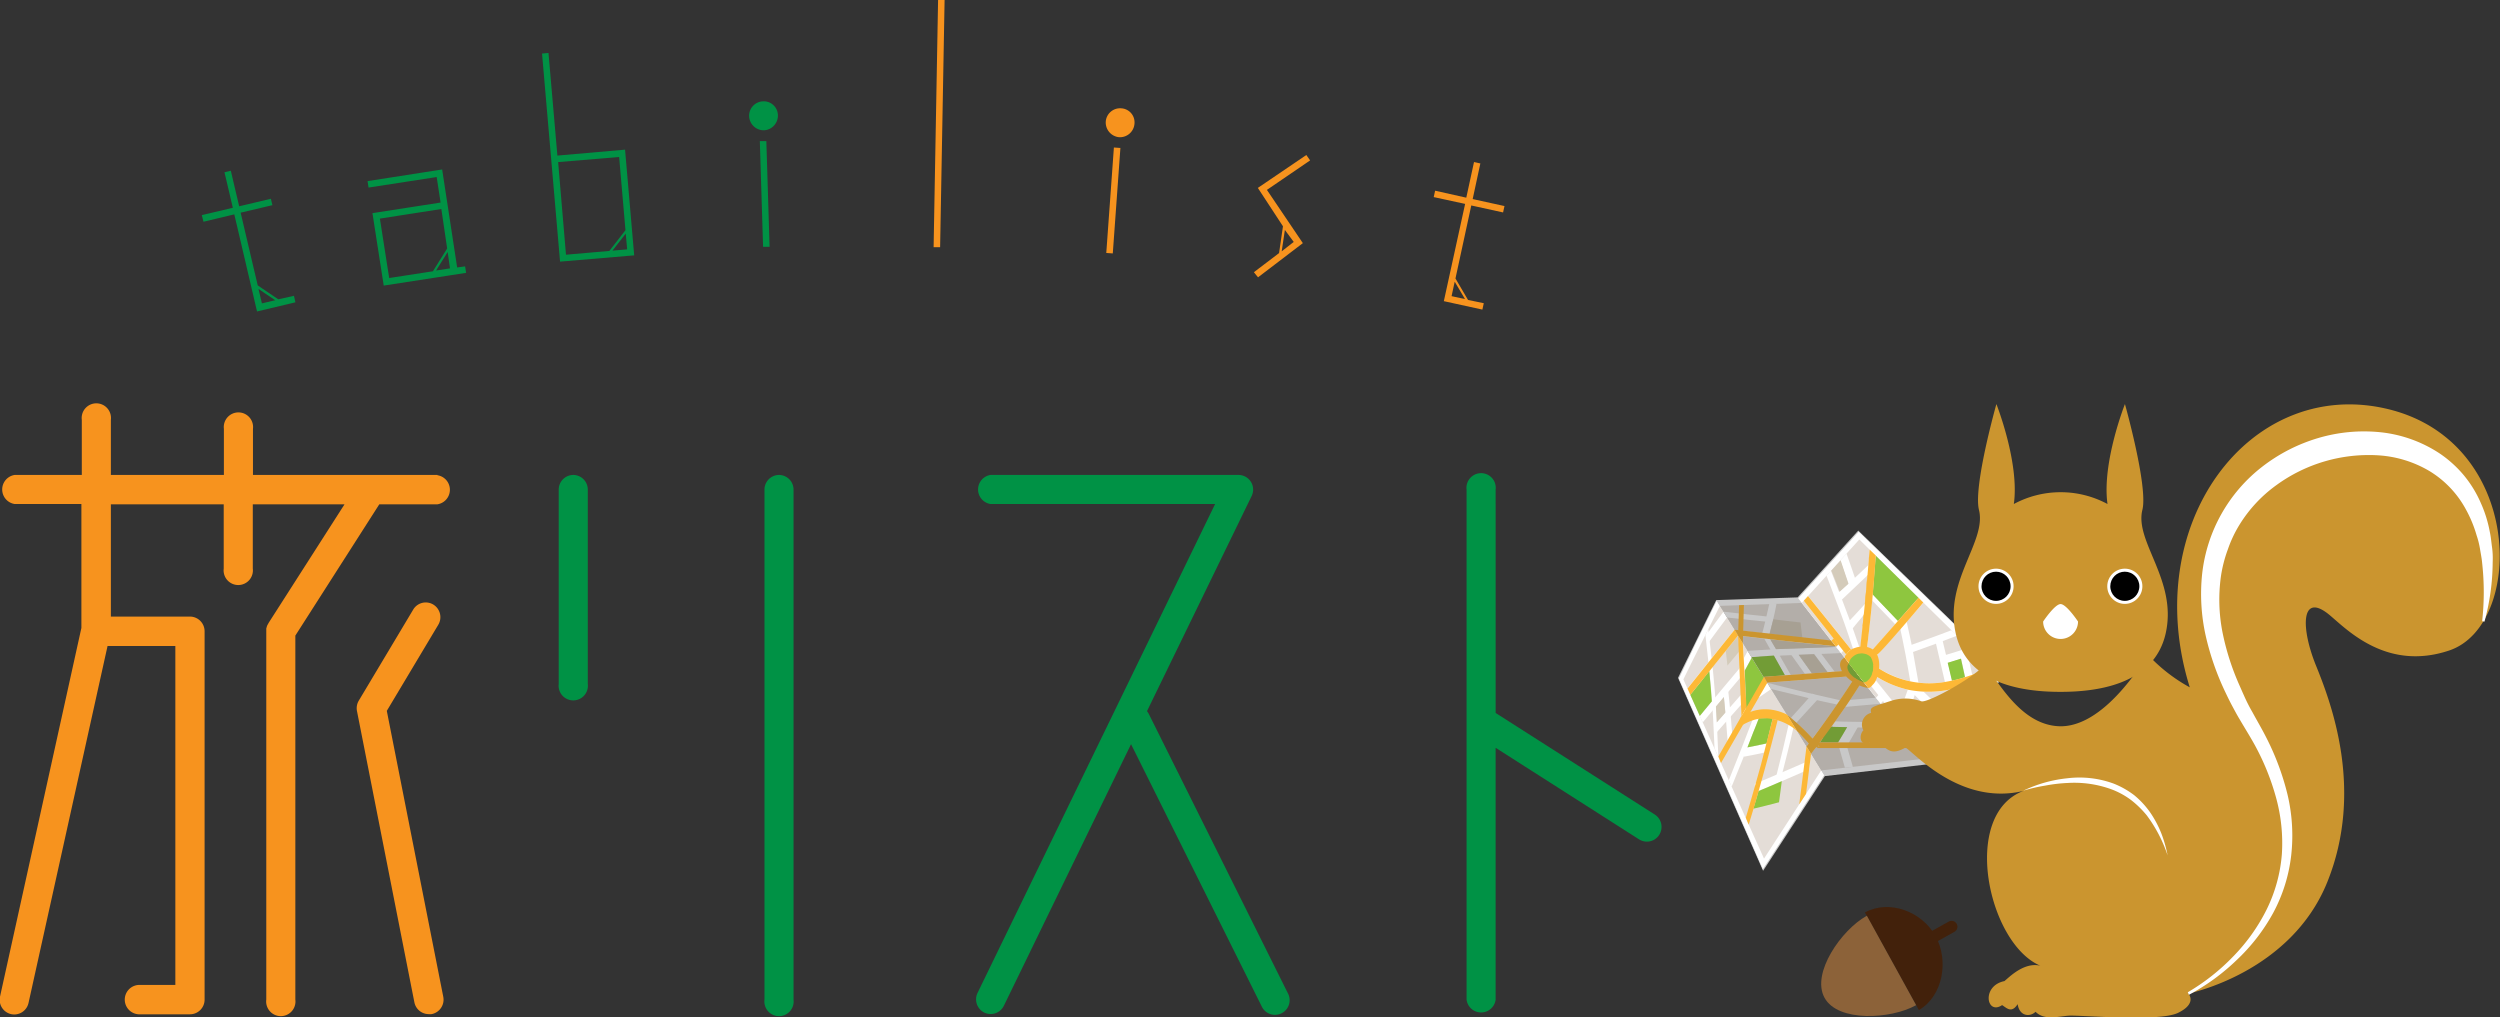 <svg id="tabilist_logo" data-name="tabilist_logo" xmlns="http://www.w3.org/2000/svg" viewBox="0 0 430 175"><rect x="0" y="0" width="430" height="175" fill="#333333" stroke="none"/><defs><style>.cls-1{fill:#42210b}.cls-13,.cls-3{fill:#fff}.cls-10,.cls-12,.cls-14,.cls-3,.cls-4,.cls-5,.cls-6,.cls-7,.cls-9{fill-rule:evenodd}.cls-4{fill:#c8c8c8}.cls-5{fill:#e4ddd7}.cls-6{fill:#8ec63f}.cls-7{fill:#d4cbba}.cls-11,.cls-9{fill:#cb952f}.cls-10{fill:#729c36}.cls-12{fill:#a7a093}.cls-14,.cls-15{fill:#fdb836}.cls-16{fill:#f7931e}.cls-17{fill:#009245}</style></defs><path class="cls-1" d="M332.91 161c-2.33-4.21-7.94-6.35-12.15-4.06l9.29 16.79c4.16-2.41 5.19-8.54 2.86-12.73z"/><path d="M321.1 157.51l-.09.05c-4.23 2.35-9.53 9.81-7.19 14.06s11.46 3.66 15.69 1.3h.08z" fill="#8c6239"/><path class="cls-1" d="M329.22 164a1 1 0 0 1-.88-.52 1 1 0 0 1 .39-1.37l6.46-3.6a1 1 0 0 1 1.36.39 1 1 0 0 1-.39 1.37l-6.45 3.61a1.07 1.07 0 0 1-.49.12z"/><path class="cls-3" d="M288.77 116.7l14.45 32.78 10.54-16.16 17.72-2.03 13.35-15.45-25.13-24.37-10.4 11.45-13.98.46-6.55 13.32z"/><path class="cls-4" d="M309.19 102.75l10.43-11.49 25.42 24.65-13.44 15.55-17.72 2.03-10.63 16.29-14.63-33.19 6.58-13.38 13.99-.46z"/><path class="cls-3" d="M313.76 133.32l-5.27 8.08-5.27 8.08q-3.62-8.19-7.22-16.39l-7.23-16.39L292 110q1.63-3.33 3.28-6.66 4.6 7.5 9.22 15z"/><path class="cls-5" d="M313.25 132.51l-4.92 7.59-4.92 7.58-6.93-15.41-6.94-15.42c1-2.11 2.1-4.21 3.14-6.32s2.09-4.22 3.14-6.32l8.72 14.15z"/><path class="cls-3" d="M304 117.44l-1.65 1.14.15 1.41c.71-.49 1.44-1 2.16-1.49zM311.17 132.32c0-.48.09-1 .05-1.52-1.63.72-3.23 1.42-4.82 2.09s-3.07 1.31-4.57 1.92l.06 1.49 4.59-1.94c1.59-.68 3.05-1.31 4.69-2.04z"/><path class="cls-3" d="M305.53 133.45l.77.55c.4-1.54.78-3.07 1.16-4.6s.73-3 1.08-4.55l-.16-.26-.63-.4c-.34 1.53-.7 3.07-1.07 4.61s-.76 3.1-1.15 4.65zM297.84 135.31c.81-2 1.6-3.95 2.39-5.92s1.54-3.92 2.3-5.87l-.63-.91q-1.11 2.88-2.23 5.78c-.77 1.93-1.54 3.88-2.32 5.82.16.37.33.73.49 1.1z"/><path class="cls-3" d="M304 129.32c0-.48-.06-1-.1-1.45-.69.15-1.36.3-2 .43l-2 .39c0 .49.06 1 .08 1.46.66-.12 1.33-.25 2-.39zM298.35 108.31c-1.4 1.72-2.78 3.42-4.13 5.12s-2.67 3.34-4 5l.49 1.08c1.32-1.67 2.67-3.35 4-5s2.78-3.43 4.19-5.17zM299.57 122.83l.73.57c0-2.17-.08-4.31-.17-6.46s-.22-4.23-.36-6.33l-.82-1.33c.16 2.22.31 4.46.41 6.7s.16 4.55.21 6.85z"/><path class="cls-3" d="M299.91 115.87c0-.53-.09-1.07-.13-1.61-1.27 1.51-2.53 3-3.77 4.49s-2.44 2.94-3.64 4.39l.5 1.11 3.46-4.15z"/><path class="cls-3" d="M295.56 130.24c-.14-3.77-.31-7.48-.6-11.19s-.7-7.25-1.14-10.82c-.16.33-.33.66-.49 1 .37 3.17.72 6.38 1 9.59s.42 6.55.57 9.87z"/><path class="cls-3" d="M300 120.62l-.09-1.64-2.47 2.81-2.44 2.76c0 .56 0 1.12.05 1.67l2.44-2.77zM300.59 112l-1.35 2.48c0 .73.05 1.45.07 2.18l1-1.78 1-1.78c-.31-.42-.49-.79-.72-1.1zM296.44 105.22l-1.41 1.9-1.39 1.9c.05.53.11 1 .16 1.59l1.61-2.19 1.65-2.21c-.21-.32-.41-.66-.62-.99zM307.76 123.78l.19.12-.17-.28a.88.88 0 0 0-.02.16z"/><path class="cls-6" d="M300.11 115.34q.13 3.25.23 6.54c.51-.89 1.39-1.27 1.9-2.16s.73-2.19 1.24-3.09l-2.16-3.52zM300.56 128.55c1.08-.21 2.18-.44 3.3-.68.35-1.4.72-3 1.06-4.41-.8 0-1.61.12-2.39.06-.32.84-.65 1.68-1 2.51z"/><path class="cls-7" d="M299 109.32c.07.89.13 1.78.19 2.67-.7.84-1.39 1.66-2.07 2.49-.1-.84-.18-1.67-.28-2.51z"/><path class="cls-6" d="M302.47 136.06l2-.84 2-.86q-.23 1.81-.48 3.63c-.75.2-1.5.4-2.24.58l-2.18.53c.32-1.01.61-2.03.9-3.04zM294 115.41c.16 1.73.3 3.47.43 5.22l-2.07 2.51-1.63-3.63 1.62-2z"/><path class="cls-3" d="M297.14 117.78l-.76.91c.16 1.55.32 3.11.45 4.67s.25 3.15.37 4.74l.8-1.1c-.11-1.55-.24-3.09-.38-4.63s-.32-3.07-.48-4.59z"/><path class="cls-7" d="M295.14 121.53c.06.9.12 1.8.16 2.7.49-.55 1-1.11 1.46-1.67-.08-.89-.16-1.78-.25-2.66-.46.54-.92 1.1-1.37 1.63z"/><path class="cls-4" d="M331.48 131.29l-8.86 1-8.86 1-4.67-7.59a33.57 33.57 0 0 1 2.67 2.94l1.19-.27a35.71 35.71 0 0 0-5.61-5.51L308 124l-3.45-5.61q-4.6-7.48-9.22-15l7-.23 7-.23 11.09 14.19q5.52 7.07 11.06 14.17z"/><path d="M330.88 130.51l-8.82 1-8.81 1c-1.38-2.26-2.77-4.51-4.16-6.77a33.57 33.57 0 0 1 2.67 2.94l1.19-.27a35.71 35.71 0 0 0-5.61-5.51l-2.8-4.54q-4.35-7.08-8.72-14.15l7.05-.25 7-.26 10.48 13.41z" fill="#b3aea9" fill-rule="evenodd"/><path class="cls-4" d="M319.42 115.86c-1.26 2-2.57 4.07-4 6.12-1.16 1.67-2.39 3.34-3.66 5 .31.35.63.71.94 1.08 1.24-1.64 2.45-3.26 3.59-4.88 1.45-2.06 2.79-4.13 4.07-6.15l-.94-1.21zm-8.32 12c-.13.16-.25.33-.38.5l.78 1.27.86-1.11-.6.13z"/><path class="cls-4" d="M319 115.27l-7.81.58-7.81.57.62 1 7.86-.6 7.87-.6z"/><path class="cls-9" d="M321.37 118.36a7.15 7.15 0 0 1-4.24-2.45c-.92-1.23-.81-2.33.14-2.79q2.06 2.61 4.1 5.24z"/><path class="cls-10" d="M320.6 117.37a4.84 4.84 0 0 1-2.41-1.54c-.54-.71-.56-1.36-.14-1.72z"/><path class="cls-4" d="M317.46 121.52c0-.28.05-.56.07-.85q-3.46-.77-6.87-1.57c-2.24-.54-4.48-1.1-6.69-1.66l.66 1.06c2.09.53 4.21 1 6.34 1.55s4.31.95 6.49 1.47zM315 110.25q-4.25-.45-8.43-.93c-2.76-.32-5.52-.66-8.25-1l.61 1c2.75.34 5.53.68 8.32 1s5.64.61 8.49.91a6.3 6.3 0 0 0-.74-.98z"/><path class="cls-4" d="M303 109.3l1.17.41c.27-1 .53-2 .77-2.95s.43-1.94.62-2.9h-1.24c-.19.88-.39 1.78-.61 2.67s-.44 1.86-.71 2.77z"/><path class="cls-4" d="M307.18 116.46l1.28.42q-2.1-3.7-4.23-7.39l-1.23-.44q2.12 3.71 4.18 7.41z"/><path class="cls-4" d="M306.25 112.74l-.81-1.09-2.43.15-2.42.15.68 1.1 2.49-.15z"/><path class="cls-4" d="M315.83 111.27l-5.5.21-5.49.2.6 1.11 5.61-.22c1.86-.08 3.74-.15 5.61-.24z"/><path class="cls-4" d="M310.92 116.58l1.08-.28c-1-1.35-1.92-2.69-2.87-4l-1 .38zM314.75 116.17l1.08-.28q-1.51-2-3-4l-.95.38zM304.46 107c.05-.3.09-.59.13-.89l-4.09-.44-4.06-.46.62 1 3.68.41zM326 124.26l-5.73-.09c-1.9 0-3.79-.07-5.68-.12l.71 1 5.68.1 5.75.07z"/><path class="cls-4" d="M315.75 128.33l1.77.2c.4-.66.8-1.31 1.19-2s.75-1.3 1.12-2l-1.73-.2c-.38.65-.76 1.3-1.15 2s-.79 1.34-1.2 2z"/><path class="cls-11" d="M307.34 122.9a35.71 35.71 0 0 1 5.61 5.51l-1.19.27a33.57 33.57 0 0 0-2.67-2.94c-.59-.94-1.17-1.89-1.75-2.84z"/><path class="cls-4" d="M308 123.9l-.13-.2.12.2zm1 .38l1.78-1.94q1-1.09 2-2.19l-1-.86-1.9 2.15-1.81 2zM318.69 131.89l-1-3.47-1.49-.3c.39 1.31.76 2.62 1.12 3.93zM322.67 120l-3.22.28-3.23.28c.2.36.4.72.59 1.08l3.33-.3 3.34-.3z"/><path class="cls-10" d="M314.45 125l3.26.07c-.51.86-1 1.74-1.56 2.61h-3.11c.76-.9.67-1.8 1.41-2.68zM303.34 116.42l3.67-.27-1.91-3.4-1.92.14-1.92.14z"/><path class="cls-12" d="M309.39 112.63l2.26 3.18 2.68-.2-2.33-3.09zM304.37 109.05c.23-.84.44-1.69.64-2.53l2.33.28 2.35.27c.11.88.22 1.76.31 2.64l-2.82-.32zM315.83 111.27l-5.18.19-5.17.19c-.32-.56-.65-1.11-1-1.68 1.85.22 3.72.43 5.59.63s3.77.4 5.67.6z"/><path class="cls-9" d="M328.67 127.69h-16.35q.31.36.63.75l-.47.11.09.12h16.83z"/><path class="cls-3" d="M319.7 91.47l12.57 12.19q6.28 6.09 12.57 12.18l-6.68 7.73-6.68 7.72q-5.53-7.09-11.09-14.18l-11.09-14.19 5.2-5.72z"/><path class="cls-5" d="M319.8 92.79l11.8 11.63L343.4 116l-6.26 7.24-6.27 7.23-10.48-13.4-10.48-13.37 4.95-5.45c1.64-1.82 3.3-3.63 4.94-5.46z"/><path class="cls-3" d="M314.16 99c1 2.7 2.09 5.44 3.07 8.2s1.9 5.64 2.82 8.52l1.05-.5c-1-2.95-1.91-5.84-3-8.72s-2.1-5.62-3.2-8.38c-.21.32-.48.61-.74.88z"/><path class="cls-13" d="M321.07 113.43a17.87 17.87 0 0 0 7.5 3.77 17.11 17.11 0 0 0 5.9.12 27 27 0 0 0 7.68-2.51l1 1a29 29 0 0 1-8.47 2.94 18.09 18.09 0 0 1-6.45-.1 18.63 18.63 0 0 1-7.87-4z"/><path class="cls-3" d="M321.57 94.54c-.22 3.37-.47 6.83-.83 10.33s-.82 7.25-1.32 11l.94 1.21c.52-3.77 1-7.44 1.39-11.08s.64-7 .88-10.41c-.35-.35-.7-.71-1.06-1.05z"/><path class="cls-3" d="M332.23 128.94l-10.62-13.21L311 102.52c-.24.27-.48.55-.73.81l10.53 13.35L331.3 130z"/><path class="cls-3" d="M330 102.82c-1.84 2.08-3.68 4.15-5.51 6.23l-5.49 6.22.74.94 5.56-6.28 5.56-6.29z"/><path class="cls-14" d="M317.93 112.1c.79-.88 3.37-1.46 4.61 0s.59 4.54-.24 5.48-.6.58-.93.77c-1.36-1.75-2.73-3.49-4.1-5.24.17-.36-.13-.11.66-1.01z"/><path class="cls-6" d="M318.64 113a2.25 2.25 0 0 1 3.11 0 3.43 3.43 0 0 1-.16 3.7c-.61.68-.64.56-1 .67l-2.59-3.26a1.79 1.79 0 0 1 .64-1.11z"/><path class="cls-3" d="M316.66 110.53l-.71-1-.92.68c.25.31.49.63.74 1z"/><path class="cls-3" d="M317.62 111.31l-.75-1.15q-.51.56-1.05 1.11l.84 1.07zM327.9 124.13l-.78-.88-1.14 1 .73.93zM328.76 118.33l1.27-.61c-.33-1.89-.66-3.76-1-5.63s-.76-3.66-1.16-5.47l-1.23.56c.39 1.82.78 3.65 1.13 5.5s.66 3.75.99 5.65z"/><path class="cls-3" d="M336.31 124.24q-1.8-1.71-3.57-3.43l-3.56-3.46-.88 1.19c1.16 1.16 2.32 2.32 3.48 3.46l3.5 3.43z"/><path class="cls-3" d="M329.72 118.46l-1.1-1.2c-.35 1-.7 2-1.06 3s-.71 2-1.08 3l1.07 1.26c.37-1 .74-2 1.1-3s.72-2.06 1.07-3.06zM324.46 119.93c-.2-.42-.4-.85-.59-1.28l-1.2 1.37.8 1zM315.9 102.2l.9.94c.89-.83 1.77-1.68 2.66-2.52l2.67-2.54-.13-1.48-3 2.82z"/><path class="cls-3" d="M318 100.76l1.26-.75q-.81-2.42-1.66-4.79l-1.06 1.17c.46 1.44.99 2.9 1.46 4.37zM317.54 107.37l.9 1c.52-.64 1-1.29 1.57-1.93s1.05-1.28 1.57-1.93v-1.53c-.67.73-1.33 1.47-2 2.21s-1.37 1.45-2.04 2.18z"/><path class="cls-7" d="M315 98.14c.48 1.2 1 2.41 1.43 3.62l1.51-1.37c-.44-1.34-.89-2.67-1.35-4z"/><path class="cls-3" d="M335.64 108.4c-1.31.5-2.61 1-3.92 1.46s-2.57.92-3.85 1.37l.27 1.23 4.19-1.5 4.27-1.62c-.32-.34-.6-.63-.96-.94z"/><path class="cls-3" d="M334.78 118.37L336 118q-1-4.23-2-8.34l-1.17.37c.63 2.73 1.3 5.51 1.95 8.34z"/><path class="cls-3" d="M338.7 111.4c-1.51.48-3 .95-4.5 1.39l.21 1.4 2.68-.82 2.71-.88z"/><path class="cls-3" d="M338.24 117.52l1.19-.52c-.38-1.77-.77-3.51-1.17-5.25l-1.18.5c.4 1.75.78 3.5 1.16 5.27z"/><path class="cls-6" d="M335 114c.25 1 .49 2 .73 3.08 0 0 .61-.12 1.11-.26s1.14-.34 1.14-.34c-.23-1.07-.46-2.13-.7-3.19z"/><path class="cls-7" d="M316.19 110.89c-.12.13-.24.26-.37.38l-.05-.07z"/><path class="cls-6" d="M322.63 95.58l-.53 6.76 4.27 4.56 3.61-4.08-7.35-7.24z"/><path class="cls-3" d="M321.74 103l4.38 4.52.45-.57-4.73-4.95-.1 1z"/><path class="cls-14" d="M321.57 94.54l1.06 1c-.36 5.77-.92 11.39-1.64 16.9a2.35 2.35 0 0 0-1.15-.07q1.04-8.89 1.73-17.83z"/><path class="cls-14" d="M322.63 95.58l-.12 1.8c.05-.59.09-1.19.13-1.78zm-1.15.33c0-.45.07-.9.11-1.35zm1 1.47a268.87 268.87 0 0 0 0-.01zm-1.05-1.49l-.09 1.29c0-.45.08-.89.11-1.34zm-.4 5.53c.07-.84.14-1.68.2-2.52l-.05.06-.21 2.37zm1 1.43c-.2 2.12-.42 4.23-.66 6.31.13-1.06.25-2.11.36-3.16s.21-2.1.31-3.15zm-1.03-1.52l-.24 2.47.1-.1c.07-.76.14-1.52.2-2.28l-.06-.09zm-.57 6.45l.24-2.18-.1.12c-.07.66-.13 1.31-.2 2zm1 1.38c-.09.71-.17 1.42-.26 2.13.09-.72.18-1.43.26-2.14zm-1-1.47l-.39 3.54c.14-1.15.28-2.3.41-3.44z"/><path class="cls-9" d="M319.42 115.86l.08.1-.08-.1zm-.44.72q-3.93 6.17-8.26 11.81l.78 1.27c3-3.89 6-8 8.74-12.41a5.09 5.09 0 0 1-1.24-.67z"/><path class="cls-14" d="M310.72 128.39l.78 1.27-.86 6.88-1.17 1.8 1.25-9.95zM295.56 130.1l.45 1.14 7.96-13.8-.56-1.03-7.85 13.69z"/><path class="cls-9" d="M303.41 116.41l.55 1 13.63-1.04-.59-.96-13.59 1z"/><path class="cls-14" d="M322.11 111.71l7.87-8.89.83.82s-7.68 9.09-8 9-.97-.64-.7-.93zM310.25 103.33l.73-.81 7.41 9.21a1.77 1.77 0 0 0-.46.37l-.4.46z"/><path class="cls-15" d="M322.22 114.31a15.94 15.94 0 0 0 12.25 3 27 27 0 0 0 7.68-2.51l1 1a29 29 0 0 1-8.47 2.94 18.09 18.09 0 0 1-6.45-.1 17.6 17.6 0 0 1-6.2-2.75 4.46 4.46 0 0 0 .19-1.58z"/><path class="cls-14" d="M299.53 123.17l-.58-13.85.82 1.29.63 11.05-.87 1.51z"/><path class="cls-9" d="M299.12 104.09l-.17 5.23.82 1.29.18-6.55-.83.03z"/><path class="cls-14" d="M298.35 108.31l-8.1 10.12.49 1.08 8.22-10.2-.61-1z"/><path class="cls-9" d="M298.35 108.31l.6 1q8.39 1 16.79 1.85l-.84-1z"/><path class="cls-14" d="M314.99 110.19l.47-.41.76 1.08-.45.33-.78-1zM300.77 141.83c1-3.18 1.88-6.33 2.75-9.47.78-2.83 1.52-5.67 2.23-8.48a7.16 7.16 0 0 0-.86-.21c-.66 2.6-1.33 5.22-2 7.84-.83 3-1.71 6.07-2.61 9.14.14.35.32.79.49 1.18zM343.14 115.78l-.78-.89c-.43.4-13.27 12.42-13.69 12.8l.73.94c.44-.41 13.3-12.45 13.74-12.85z"/><path class="cls-15" d="M299.39 123.42a8.5 8.5 0 0 1 1.76-1A7.27 7.27 0 0 1 304 122a8.53 8.53 0 0 1 3.36.91l1.75 2.83a8.8 8.8 0 0 0-5.17-2.18 6.71 6.71 0 0 0-2.64.39 10.46 10.46 0 0 0-1.73.83c-.1-.49-.1-.87-.18-1.36z"/><path class="cls-11" d="M368.49 87.7c1-4-3-18.2-3-18.2s-4 10.11-3 17.19a17 17 0 0 0-16.11 0c1-7.08-3-17.19-3-17.19s-4 14.15-3 18.2c1.37 5.48-6 12.13-4 21.22S348.66 119 354.4 119s16.1-1 18.11-10.11-5.39-15.71-4.02-21.19z"/><path class="cls-11" d="M341.21 114.28c-.4 1.49-9.72 6.82-10.79 6.33a8.07 8.07 0 0 0-5.36 0c-3.08 1-3.48 1-3.22 2a2.08 2.08 0 0 0-1.34 3c-.8.82-.67 2.81 1.08 2.14 1.07 1.16 1.87.5 2.27.5 1.07 1 1.88 1.49 3.89.33 1.47.83 9.43 10.06 20.29 7.46-10.86 4.09-6.08 26.26 2.9 30.06-2.82-.66-5.36 2-6.17 2.65-4 .82-3.08 5.95-.4 4.13.8.49 1.61 1.48 2.68-.17.27 2 2 2.32 3.08 1.32 1.48 1.49 3.76.83 5.63.67s15.55 1.15 18.9-.5 1.74-3.31 1.74-3.31 17.62-3.51 23.92-19.21.73-30.58-1.94-37.15-2.54-12.4 1.88-9.09c2.68 2 9.65 10.25 21 6.45 13.06-4.36 13-36.39-11.14-41.67-23.33-5.1-42.19 20-33.47 48a28.32 28.32 0 0 1-7.21-5.62c-3.35 5.37-9 12.38-15.07 12.32-7.02-.13-10.82-8.25-13.15-10.64z"/><ellipse class="cls-13" cx="343.32" cy="100.84" rx="3.02" ry="3.03"/><ellipse class="cls-13" cx="365.47" cy="100.84" rx="3.02" ry="3.03"/><ellipse cx="365.47" cy="100.84" rx="2.5" ry="2.51"/><ellipse cx="343.32" cy="100.84" rx="2.5" ry="2.51"/><path class="cls-13" d="M357.42 106.9a3 3 0 1 1-6 0s2-3 3-3 3 3 3 3zM376.3 170.67a36.39 36.39 0 0 0 7.84-6.19 31.84 31.84 0 0 0 5.75-8.1 26.16 26.16 0 0 0 2.59-9.46 29.34 29.34 0 0 0-1-9.73 41.85 41.85 0 0 0-3.7-9.12c-.8-1.45-1.67-2.82-2.55-4.33-.45-.74-.85-1.5-1.26-2.26s-.79-1.54-1.16-2.32a46.08 46.08 0 0 1-3.44-9.86 33 33 0 0 1-.6-10.6 27.06 27.06 0 0 1 10.34-18.43 29.26 29.26 0 0 1 9.6-4.92 27.74 27.74 0 0 1 10.77-1 22.78 22.78 0 0 1 10.24 3.71 20.16 20.16 0 0 1 4.07 3.7 19.88 19.88 0 0 1 2.86 4.64 21.72 21.72 0 0 1 1.6 5.1c.19.87.26 1.75.38 2.62s.15 1.74.11 2.62a39.32 39.32 0 0 1-1.41 10.18l-.4-.07a45.18 45.18 0 0 0 0-10c-.07-.82-.24-1.63-.37-2.43s-.33-1.6-.59-2.36a21.42 21.42 0 0 0-1.82-4.41 17.33 17.33 0 0 0-6.32-6.65 19.64 19.64 0 0 0-8.72-2.68 27 27 0 0 0-17.58 5.13 23.81 23.81 0 0 0-6.34 6.81 21.15 21.15 0 0 0-2 4.24 23 23 0 0 0-1.19 4.63 29.13 29.13 0 0 0 .26 9.58 43.43 43.43 0 0 0 3 9.33c.33.75.66 1.51 1 2.24s.73 1.48 1.15 2.2c.77 1.43 1.67 2.94 2.44 4.48a44.61 44.61 0 0 1 3.61 9.73 30.56 30.56 0 0 1 .63 10.4A27.45 27.45 0 0 1 391 157a32.68 32.68 0 0 1-6.27 8.11 36.88 36.88 0 0 1-8.24 6zM348 136a23 23 0 0 1 7.61-2.14 17.1 17.1 0 0 1 7.94.92 14.73 14.73 0 0 1 3.54 2 14.94 14.94 0 0 1 2.77 3 18.48 18.48 0 0 1 1.88 3.54 22.33 22.33 0 0 1 1.09 3.81 24.43 24.43 0 0 0-3.59-6.89 16.74 16.74 0 0 0-2.73-2.66 13.55 13.55 0 0 0-3.32-1.81 18.59 18.59 0 0 0-7.53-1.1 26.41 26.41 0 0 0-3.85.45 29.36 29.36 0 0 0-3.81.88z"/><path class="cls-16" d="M75.24 81.69H43.51v-7.92a2.52 2.52 0 1 0-5 0v7.92H19.07v-9.48a2.52 2.52 0 1 0-5 0v9.48H2.52a2.53 2.53 0 0 0 0 5H14V108L0 171.43a2.53 2.53 0 0 0 1.91 3 2.64 2.64 0 0 0 .55.06 2.52 2.52 0 0 0 2.45-2l13.59-61.38h11.66v58.3h-6.33a2.53 2.53 0 0 0 0 5.05h8.84a2.52 2.52 0 0 0 2.52-2.52v-63.36a2.53 2.53 0 0 0-2.52-2.53h-13.6V86.74h19.41v11.05a2.52 2.52 0 1 0 5 0V86.74h15.78l-13.11 20.48s0 .09-.07.14a2.44 2.44 0 0 0-.14.28 2 2 0 0 0-.07.23 2.17 2.17 0 0 0-.07.24v63.83a2.52 2.52 0 1 0 5 0v-62.62l14.44-22.58h10a2.53 2.53 0 0 0 0-5z"/><path class="cls-16" d="M66.53 122.27l8.86-14.82a2.54 2.54 0 0 0-.87-3.47 2.51 2.51 0 0 0-3.45.87l-9.36 15.66a2.55 2.55 0 0 0-.31 1.79l9.88 50.13a2.52 2.52 0 0 0 2.47 2 2.77 2.77 0 0 0 .49 0 2.54 2.54 0 0 0 2-3z"/><path class="cls-17" d="M98.62 81.69a2.52 2.52 0 0 0-2.52 2.53v33.41a2.52 2.52 0 1 0 5 0V84.22a2.52 2.52 0 0 0-2.48-2.53zM134 81.69a2.52 2.52 0 0 0-2.51 2.53v87.72a2.52 2.52 0 1 0 5 0V84.22a2.52 2.52 0 0 0-2.49-2.53zM197.58 122.77a2.52 2.52 0 0 0-.3-.45l18-37a2.52 2.52 0 0 0-2.28-3.63h-42.63a2.53 2.53 0 0 0 0 5H209l-40.86 84.09a2.54 2.54 0 0 0 1.15 3.38 2.6 2.6 0 0 0 1.11.25 2.52 2.52 0 0 0 2.26-1.41l21.88-45L217 173.07a2.52 2.52 0 1 0 4.5-2.26zM284.62 140.1l-27.37-17.47V84.22a2.52 2.52 0 1 0-5 0v87.72a2.52 2.52 0 0 0 5 0v-43.32l24.67 15.75a2.55 2.55 0 0 0 1.35.39 2.5 2.5 0 0 0 2.12-1.17 2.53 2.53 0 0 0-.77-3.49zM50.56 50.88l.25 1.12-6.6 1.57-3.91-16.7-5.3 1.27-.29-1.14 5.34-1.26-1.44-6.11 1.09-.26 1.44 6.11 5.45-1.29.26 1.1-5.46 1.29 2.94 12.51 3.53 2.39zm-6.1-1.18l.59 2.48 2.29-.54zM80 45.82l.17 1.11-2.45.38L66 49.12l-1.94-12.46 11.72-1.82-.67-4.39-11.72 1.81-.17-1.11 12.83-2L78.63 46zm-13.06 2l7.52-1.16 2.45-3.92-1-6.79-10.57 1.65zm10.46-1.66l-.4-2.81-2 3.18zM107.51 25.74l1.57 18.18L96.33 45l-3.1-35.79 1.11-.1 1.53 17.65zM97.35 43.81l7.46-.65 2.77-3.57L106.49 27 96 27.88zm10.28-3.63l-2.29 2.93 2.53-.22zM131.4 22.41a2.52 2.52 0 0 1-2.55-2.41 2.48 2.48 0 0 1 2.4-2.57 2.43 2.43 0 0 1 2.55 2.41 2.53 2.53 0 0 1-2.4 2.57zm-.71 1.86h1.12l.56 18.18h-1.12z"/><path class="cls-16" d="M161.35 0h1.12l-.77 42.52h-1.12zM192.49 23.6a2.54 2.54 0 0 1-2.3-2.67 2.47 2.47 0 0 1 2.65-2.3 2.42 2.42 0 0 1 2.29 2.66 2.51 2.51 0 0 1-2.64 2.31zm-.9 1.77l1.12.08-1.31 18.14-1.12-.08zM224.09 41.82l-7.71 5.88-.71-.88 4.33-3.29.67-4.61-4.32-6.6 8.34-5.66.65.93-7.43 5.07zm-3.64 1.41l2.07-1.62-1.52-2.06zM255.21 52.15l-.24 1.1-6.63-1.45L252 35.07l-5.4-1.17.24-1.1 5.36 1.2 1.33-6.13 1.09.24-1.32 6.13 5.47 1.2-.24 1.1-5.47-1.2-2.72 12.56 2.16 3.69zm-5-3.7l-.54 2.49 2.31.5z"/></svg>